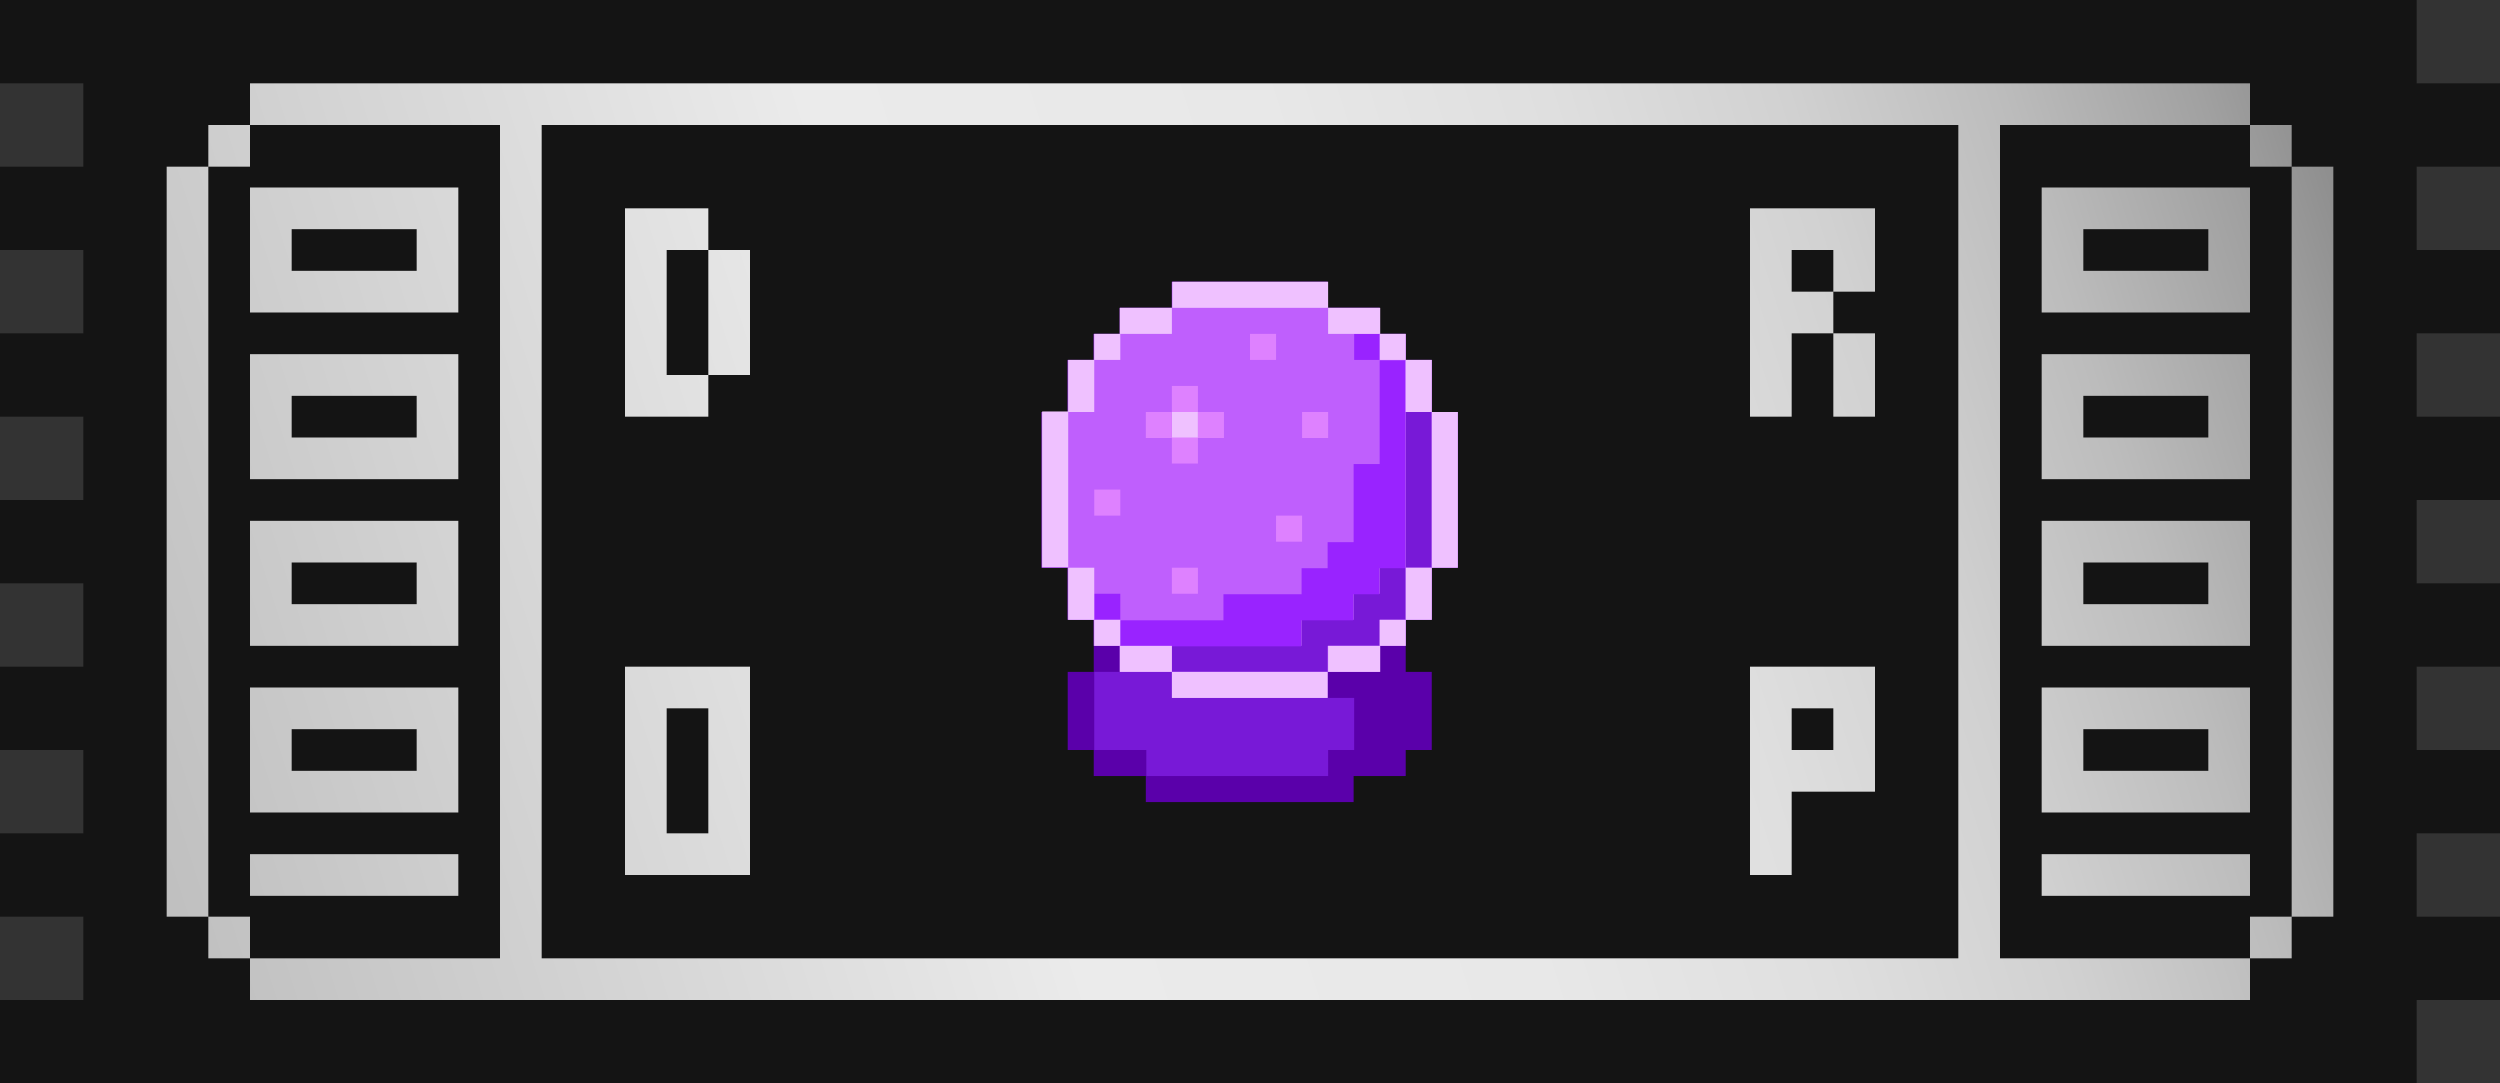 <svg width="60" height="26" viewBox="0 0 60 26" fill="none" xmlns="http://www.w3.org/2000/svg">
<rect x="0" y="0" width="60" height="26" fill="#333333" stroke="none"/>
<path d="M58 2V0H0V2H2V4H0V6H2V8H0V10H2V12H0V14H2V16H0V18H2V20H0V22H2V24H0V26H58V24H60V22H58V20H60V18H58V16H60V14H58V12H60V10H58V8H60V6H58V4H60V2H58Z" fill="#141414"/>
<path d="M6 3H5V4H6V3ZM55 4V22H56V4H55ZM55 4V3H54V4H55ZM54 23V24H6V23H12V3H6V2H54V3H48V23H54ZM47 23V3H13V23H47ZM5 4H4V22H5V4ZM5 22V23H6V22H5ZM54 23H55V22H54V23ZM6 12.5V15.5H11V12.5H6ZM10 14.5H7V13.5H10V14.5ZM6 16.5V19.5H11V16.5H6ZM10 18.5H7V17.5H10V18.5ZM11 20.5V21.5H6V20.5H11ZM6 8.5V11.5H11V8.5H6ZM10 10.5H7V9.5H10V10.5ZM6 4.5V7.5H11V4.5H6ZM10 6.5H7V5.5H10V6.5ZM49 12.5V15.5H54V12.5H49ZM53 14.5H50V13.5H53V14.5ZM49 16.5V19.5H54V16.5H49ZM53 18.5H50V17.5H53V18.5ZM54 20.5V21.5H49V20.5H54ZM49 8.5V11.5H54V8.5H49ZM53 10.5H50V9.5H53V10.5ZM49 4.5V7.5H54V4.5H49ZM53 6.5H50V5.5H53V6.5ZM17 6H18V9H17V6ZM44 10V8H45V10H44ZM15 21H18V16H15V21ZM16 17H17V20H16V17ZM42 21H43V19H45V16H42V21ZM43 17H44V18H43V17ZM16 9H17V10H15V5H17V6H16V9ZM44 7V8H43V10H42V5H45V7H44V6H43V7H44Z" fill="url(#paint0_linear)"/>
<path d="M34.362 9.888V8.638H33.737V8.013H33.112V7.388H31.863V6.763H28.125V7.388H26.875V8.013H26.25V8.638H25.625V9.888H25V13.625H25.625V14.875H26.25V16.125H25.625V18H26.25V18.625H27.5V19.25H32.487V18.625H33.737V18H34.362V16.125H33.737V14.875H34.362V13.625H34.987V9.888H34.362Z" fill="#5A00AA"/>
<path d="M34.362 9.888V8.638H33.737V8.013H33.112V7.388H31.863V6.763H28.125V7.388H26.875V8.013H26.25V8.638H25.625V9.888H25V13.625H25.625V14.875H26.25V15.5H26.875V16.125H28.125V16.75H31.863V16.125H33.112V15.5H33.737V14.875H34.362V13.625H34.987V9.888H34.362Z" fill="#BF5FFD"/>
<path d="M26.887 16.125H26.262V18H27.512V18.625H31.875V18H32.5V16.75H28.137V16.125H26.887Z" fill="#7819D7"/>
<path d="M33.112 14.25H32.487V14.875H31.238V15.5H28.125V16.125H31.863V15.5H33.112V14.875H33.737V13.625H33.112V14.25Z" fill="#7819D7"/>
<path d="M33.737 9.888V13.625H34.362V9.888H33.737Z" fill="#7819D7"/>
<path d="M26.262 14.25H26.887V14.875H26.262V14.25ZM33.112 8.638V11.137H32.487V13.012H31.863V13.637H31.238V14.262H29.363V14.887H26.863V15.512H31.225V14.887H32.475V14.262H33.1V13.637H33.725V8.65H33.112V8.638Z" fill="#9923FF"/>
<path d="M32.5 8.013H33.125V8.638H32.5V8.013Z" fill="#9923FF"/>
<path d="M28.125 8.013V7.388H26.875V8.013H28.125Z" fill="#EFC1FF"/>
<path d="M26.262 8.013H26.887V8.638H26.262V8.013ZM33.112 8.013H33.737V8.638H33.112V8.013ZM26.262 14.875H26.887V15.5H26.262V14.875ZM33.112 14.875H33.737V15.5H33.112V14.875Z" fill="#EFC1FF"/>
<path d="M26.262 9.263V8.638H25.637V9.888H26.262V9.263ZM26.262 13.625H25.637V14.875H26.262V13.625ZM33.737 9.888H34.362V8.638H33.737V9.888ZM33.737 14.25V14.875H34.362V13.625H33.737V14.25ZM32.5 8.013H33.125V7.388H31.875V8.013H32.5ZM27.5 15.5H26.875V16.125H28.125V15.5H27.5Z" fill="#EFC1FF"/>
<path d="M31.875 15.5V16.125H33.125V15.5H31.875ZM29.375 7.388H31.875V6.763H28.137V7.388H29.375ZM30.625 16.125H28.125V16.75H31.863V16.125H30.625ZM25.637 12.375V9.875H25.012V13.613H25.637V12.375ZM34.362 9.888V13.625H34.987V9.888H34.362ZM28.125 9.888H28.75V10.512H28.125V9.888Z" fill="#EFC1FF"/>
<path d="M31.25 9.888H31.875V10.512H31.25V9.888ZM28.75 9.888H29.375V10.512H28.75V9.888Z" fill="#DE81FF"/>
<path d="M28.125 10.5H28.75V11.125H28.125V10.5ZM28.125 9.263H28.75V9.888H28.125V9.263Z" fill="#DE81FF"/>
<path d="M27.5 9.888H28.125V10.512H27.5V9.888ZM30 8.013H30.625V8.638H30V8.013ZM26.262 11.75H26.887V12.375H26.262V11.75ZM30.625 12.375H31.25V13H30.625V12.375ZM28.125 13.625H28.75V14.25H28.125V13.625Z" fill="#DE81FF"/>
<defs>
<linearGradient id="paint0_linear" x1="2.701" y1="21.695" x2="57.965" y2="4.094" gradientUnits="userSpaceOnUse">
<stop stop-color="#BDBDBD"/>
<stop offset="0.374" stop-color="#EBEBEB"/>
<stop offset="0.554" stop-color="#E8E8E8"/>
<stop offset="0.667" stop-color="#DFDFDF"/>
<stop offset="0.762" stop-color="#D1D1D1"/>
<stop offset="0.847" stop-color="#BCBCBC"/>
<stop offset="0.925" stop-color="#A1A1A1"/>
<stop offset="0.997" stop-color="#818181"/>
<stop offset="1" stop-color="#808080"/>
</linearGradient>
</defs>
</svg>
